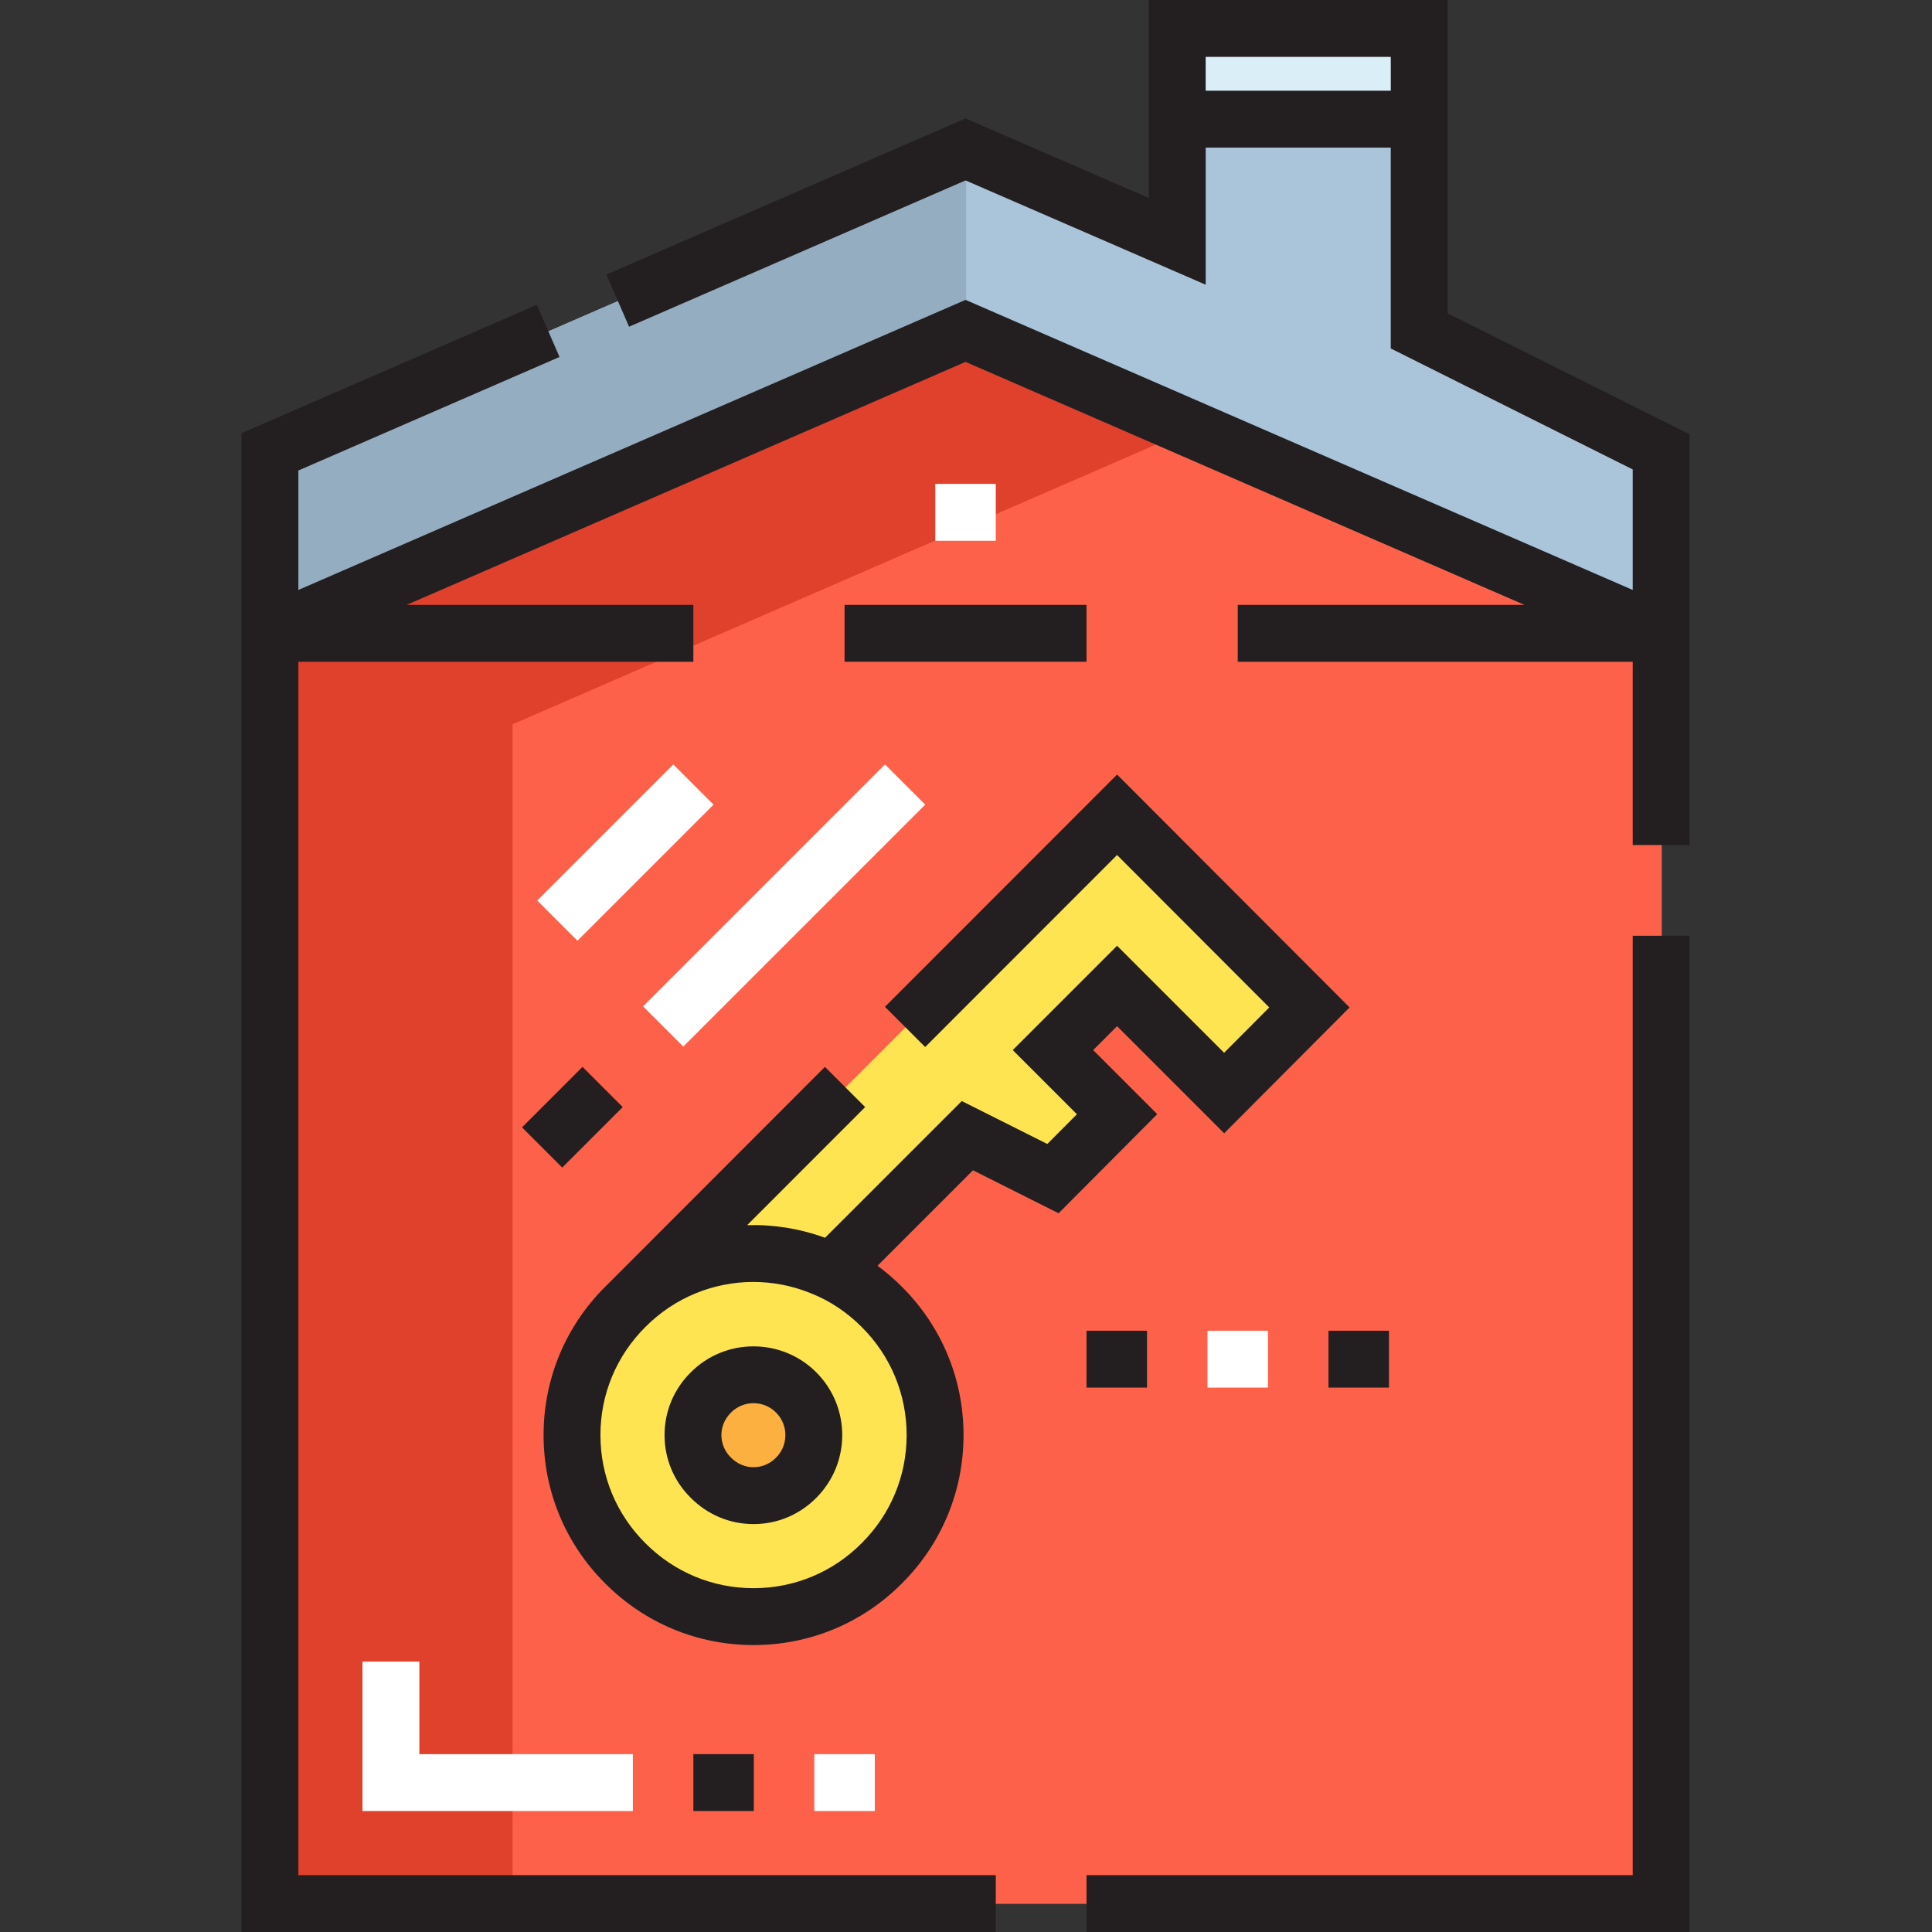 <?xml version="1.0" encoding="UTF-8" standalone="no"?><!-- icon666.com - MILLIONS OF FREE VECTOR ICONS --><svg width="1024" height="1024" viewBox="-64 0 512 512" xmlns="http://www.w3.org/2000/svg"><rect x="-64" y="0" width="512" height="512" fill="#333333" stroke="none"/><path d="m248.148 7.613h64.121v24.043h-64.121zm0 0" fill="#d9eef7"/><path d="m376.387 119.824v48.086l-184.344-80.148-184.344 80.148v-48.086l184.344-80.152 56.105 24.367v-32.383h64.121v56.105zm0 0" fill="#aac4da"/><path d="m376.387 167.91v336.629h-368.688v-336.629l184.344-80.148zm0 0" fill="#fd6149"/><path d="m251.754 113.723-59.711-25.961-184.344 80.148v336.629h64.121v-312.582zm0 0" fill="#df412d"/><path d="m7.699 119.824v48.086l184.344-80.148v-48.09zm0 0" fill="#95adc0"/><path d="m147.16 391.688c-6.25 6.332-16.352 6.332-22.602 0-6.332-6.25-6.332-16.348 0-22.602 6.25-6.25 16.352-6.25 22.602 0 6.254 6.254 6.254 16.352 0 22.602zm0 0" fill="#fbb040"/><path d="m169.844 346.406c18.836 18.754 18.836 49.211 0 67.965-18.754 18.836-49.211 18.836-67.969 0-18.836-18.754-18.836-49.211 0-67.965 14.027-14.109 34.707-17.633 52.02-10.582 5.848 2.324 11.219 5.852 15.949 10.582zm-22.684 45.281c6.254-6.25 6.254-16.348 0-22.602-6.25-6.25-16.352-6.25-22.602 0-6.332 6.254-6.332 16.352 0 22.602 6.25 6.332 16.352 6.332 22.602 0zm0 0" fill="#ffe451"/><path d="m232.199 216 50.977 51.059-22.605 22.68-28.371-28.371-16.992 16.992 16.992 16.988-16.992 17.074-22.684-11.383-33.984 33.984-4.645.801c-17.312-7.051-37.992-3.527-52.02 10.582zm0 0" fill="#ffe451"/><path d="m183.863 128.238h16.031v15.074h-16.031zm0 0" fill="#fff"/><path d="m103.715 479.941h-71.656v-39.598h15.074v24.523h56.582zm0 0" fill="#fff"/><path d="m151.805 464.867h16.031v15.074h-16.031zm0 0" fill="#fff"/><path d="m170.535 202.578 10.656 10.66-64.117 64.117-10.656-10.656zm0 0" fill="#fff"/><path d="m114.43 202.582 10.656 10.656-36.066 36.066-10.656-10.656zm0 0" fill="#fff"/><path d="m256 352.66h16.027v15.07h-16.027zm0 0" fill="#fff"/><g fill="#231f20"><path d="m368.688 496.93h-144.75v15.07h159.82v-264.016h-15.07zm0 0"/><path d="m319.641 83.027v-83.027h-79.191v52.473l-48.574-21.094-95.172 41.383 6.008 13.82 89.168-38.77 63.641 27.641v-36.336h49.047v53.227l64.121 32.059v31.941l-176.809-76.875-176.809 76.875v-31.656l69.207-30.09-6.008-13.824-78.27 34.031v397.195h199.895v-15.07h-184.824v-321.559h104.676v-15.07h-75.977l148.109-64.398 148.113 64.398h-75.977v15.07h104.672v48.57h15.07v-108.852zm-64.121-58.98v-8.977h49.051v8.977zm0 0"/><path d="m159.82 160.301h64.121v15.07h-64.121zm0 0"/><path d="m119.746 464.867h16.027v15.074h-16.027zm0 0"/><path d="m119.098 363.648c-4.508 4.449-6.988 10.367-6.988 16.664 0 6.293 2.48 12.211 6.922 16.598 4.449 4.504 10.367 6.988 16.664 6.988 6.285 0 12.195-2.477 16.645-6.973 9.156-9.172 9.148-24.078-.016-33.242-9.168-9.172-24.09-9.172-33.227-.035zm22.57 22.637-.035.035c-1.598 1.613-3.707 2.508-5.938 2.508-2.234 0-4.344-.895-6.008-2.578-1.617-1.594-2.508-3.703-2.508-5.938 0-2.23.891-4.34 2.543-5.973 1.598-1.598 3.719-2.48 5.973-2.48 2.25 0 4.371.883 5.969 2.48 3.297 3.293 3.297 8.652.004 11.945zm0 0"/><path d="m216.539 321.527 26.141-26.266-16.98-16.98 6.336-6.332 28.383 28.379 33.238-33.352-61.617-61.715-61.52 61.555 10.66 10.656 50.852-50.883 40.336 40.395-11.969 12.012-28.363-28.363-27.648 27.648 17.004 17.004-7.844 7.879-22.668-11.375-36.238 36.234c-6.734-2.457-13.734-3.547-20.637-3.344l31.27-31.293-10.66-10.656-58.23 58.27c-10.531 10.492-16.332 24.453-16.332 39.309 0 14.863 5.805 28.832 16.32 39.305 10.496 10.539 24.461 16.344 39.324 16.344 14.863 0 28.828-5.805 39.301-16.32 10.543-10.496 16.348-24.465 16.348-39.328 0-14.859-5.805-28.824-16.336-39.309-2.039-2.043-4.195-3.895-6.461-5.566l25.297-25.297zm-40.27 58.785c0 10.824-4.23 20.996-11.934 28.664-7.645 7.68-17.816 11.91-28.641 11.91-10.824 0-20.996-4.23-28.668-11.93-7.68-7.648-11.906-17.82-11.906-28.645s4.227-20.996 11.934-28.672c7.738-7.781 18.051-11.91 28.57-11.91 5.129 0 10.305.98 15.258 2.996l.062.023c4.953 1.969 9.461 4.965 13.414 8.918 7.68 7.648 11.91 17.82 11.91 28.645zm0 0"/><path d="m74.34 298.762 16.027-16.031 10.66 10.656-16.031 16.031zm0 0"/><path d="m223.938 352.66h16.031v15.07h-16.031zm0 0"/><path d="m288.059 352.66h16.031v15.07h-16.031zm0 0"/></g></svg>